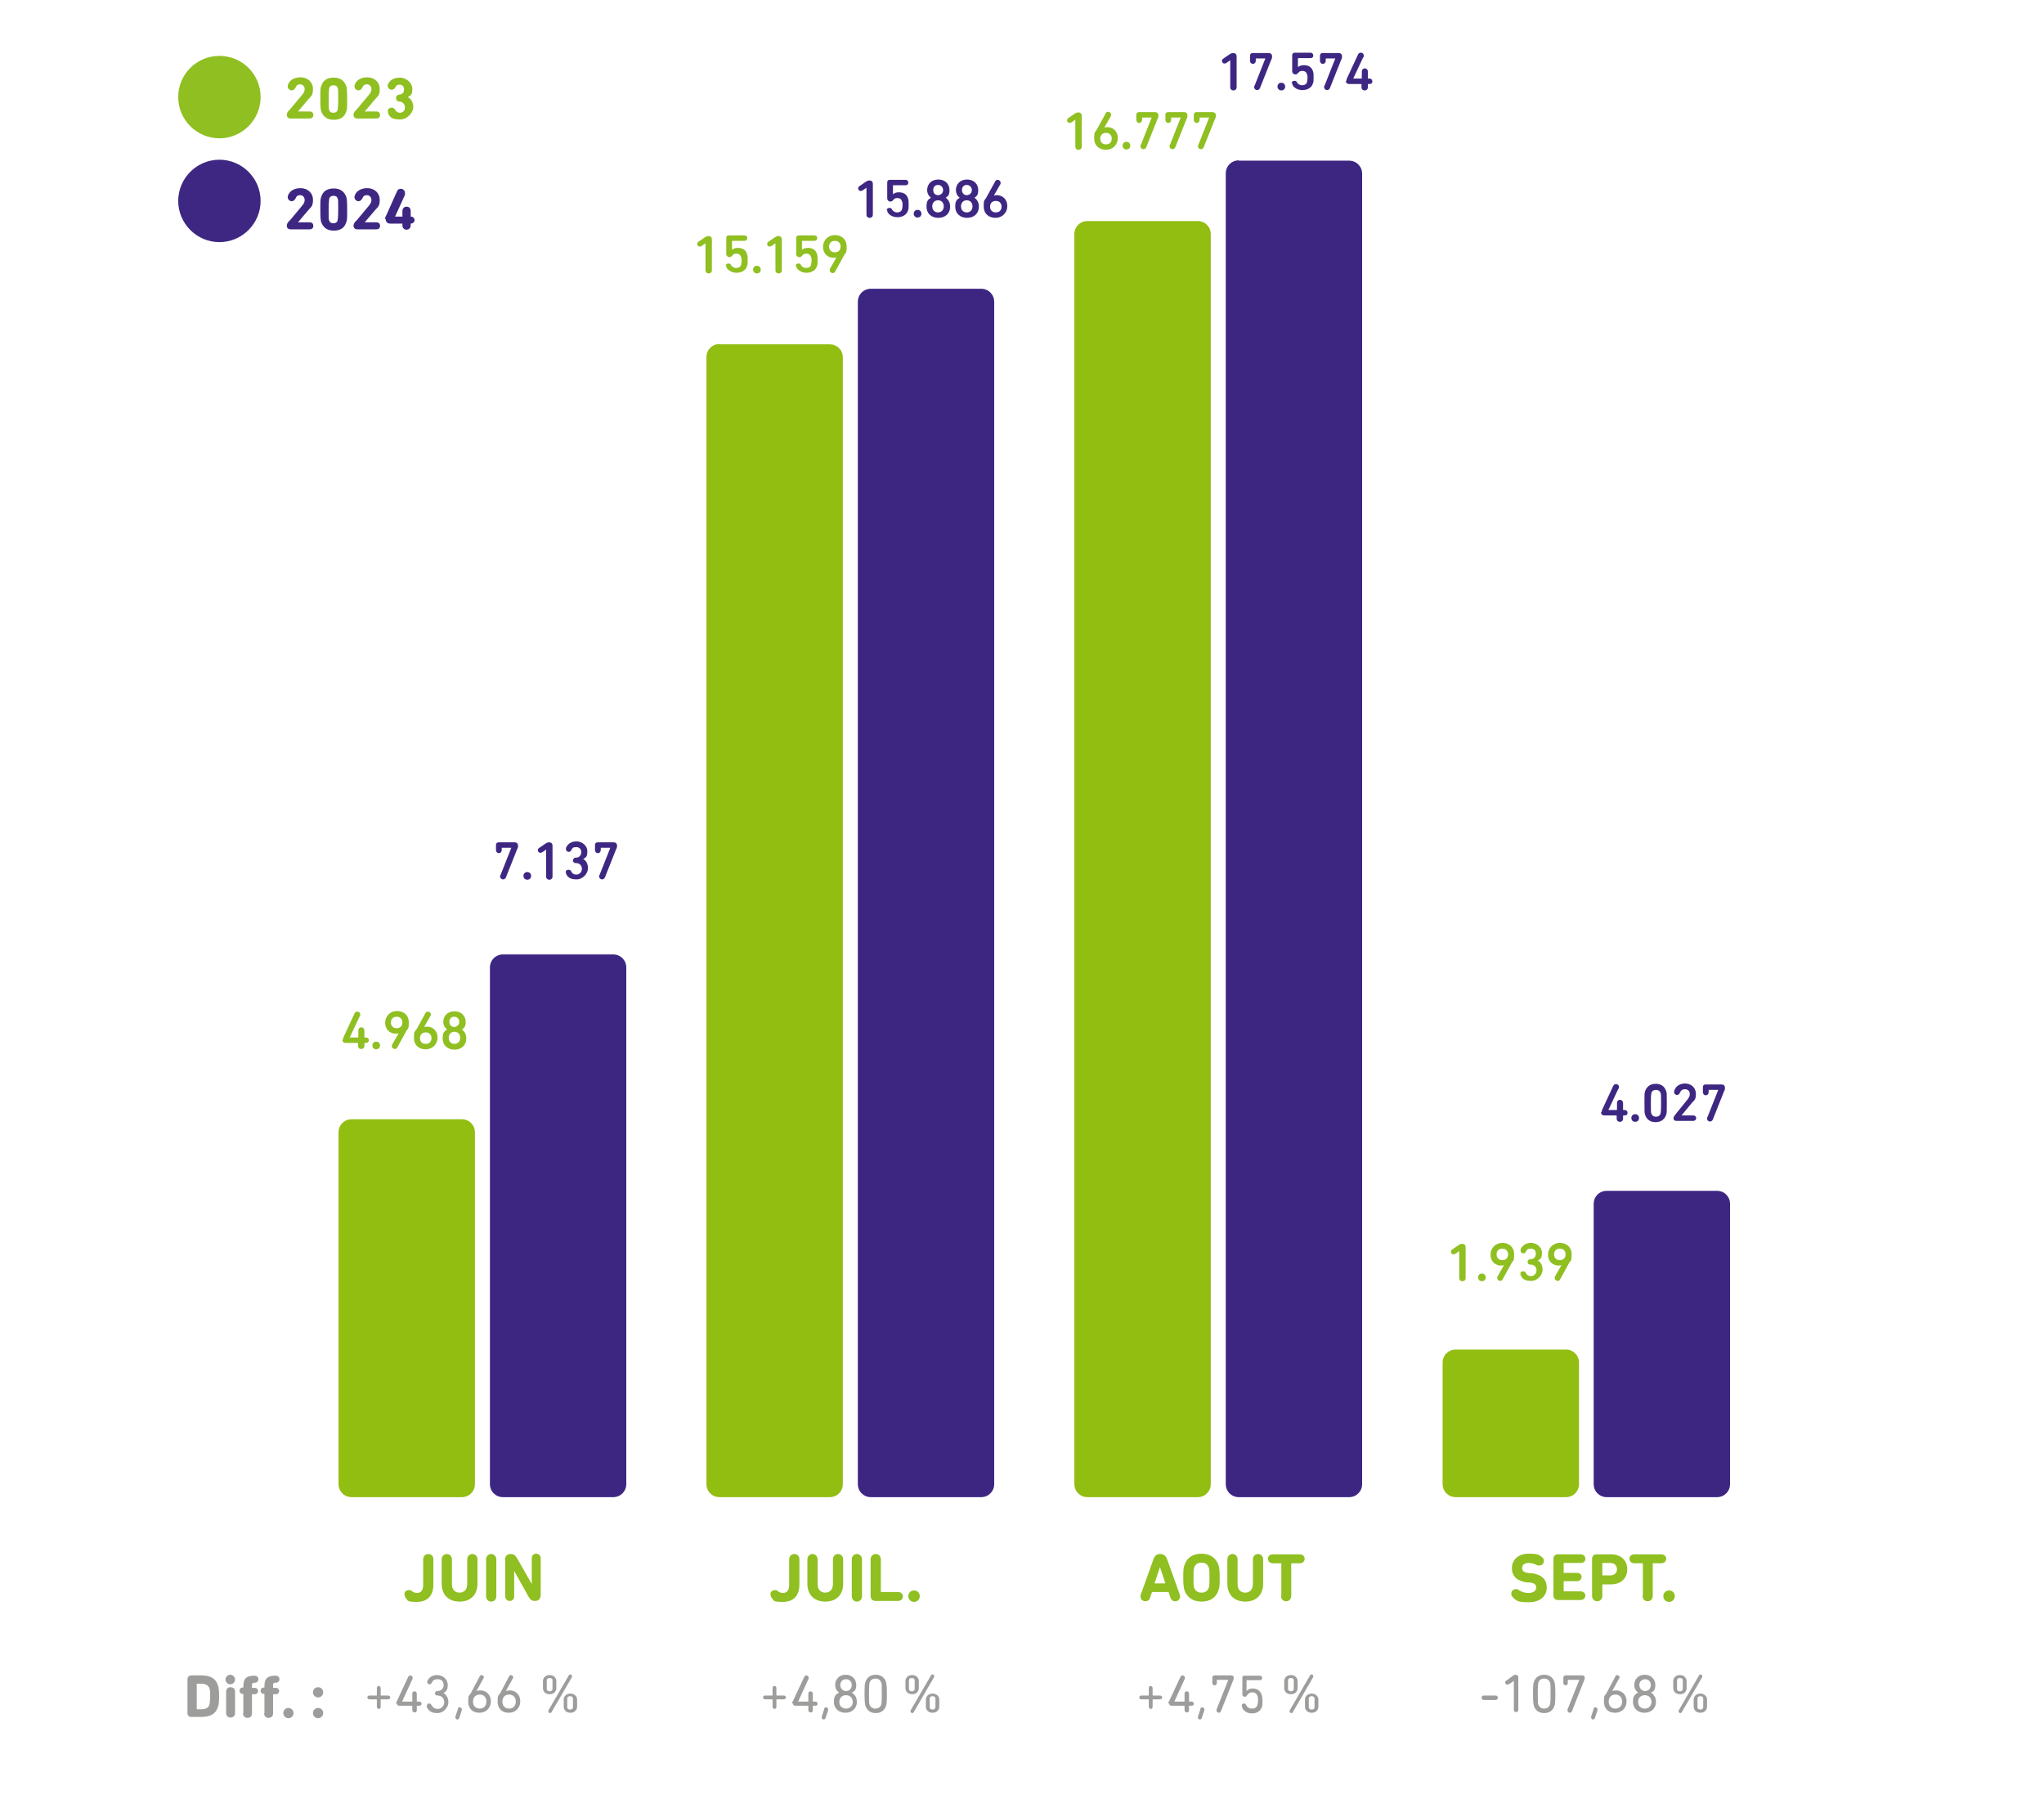 <?xml version="1.0" encoding="UTF-8"?>
<svg xmlns="http://www.w3.org/2000/svg" xmlns:xlink="http://www.w3.org/1999/xlink" width="640" id="Layer_1" version="1.1" viewBox="0 0 530 566">
  <!-- Generator: Adobe Illustrator 29.3.1, SVG Export Plug-In . SVG Version: 2.1.0 Build 151)  -->
  <defs>
    <style>
      .st0 {
        fill: #8fbf21;
      }

      .st1 {
        fill: #3e2782;
      }

      .st2 {
        fill: #3e2782;
      }

      .st3 {
        fill: #3d2682;
      }

      .st4 {
        fill: #92bd11;
      }

      .st5 {
        fill: #9d9d9c;
      }

      .st6 {
        fill: #9d9d9c;
      }
    </style>
  </defs>
  <path class="st6" d="M3.7,525.8c0-.8.5-1.3,1.2-1.3h3.1c2.8,0,4.5.9,5.2,3,.3.8.4,1.7.4,3.5s-.1,2.8-.4,3.5c-.7,2.1-2.4,3-5.2,3h-3.1c-.8,0-1.2-.5-1.2-1.2v-10.6ZM6.7,535.1h1.3c1.3,0,2.3-.4,2.6-1.5.1-.4.2-1.2.2-2.5s0-2.1-.2-2.5c-.3-1-1.3-1.5-2.6-1.5h-1.3c0,0-.1,0-.1.1v7.8c0,0,0,.1.1.1ZM15.6,525.8c0-.8.7-1.5,1.5-1.5s1.5.7,1.5,1.5-.7,1.5-1.5,1.5-1.5-.7-1.5-1.5ZM15.8,536.3v-6.7c0-.9.6-1.4,1.4-1.4s1.4.5,1.4,1.4v6.7c0,.9-.6,1.4-1.4,1.4s-1.4-.5-1.4-1.4ZM21.2,536.3v-5.9c0,0,0-.1-.1-.1h0c-.7,0-1.1-.4-1.1-1s.4-1,1.1-1h0c0,0,.1,0,.1-.1v-.4c0-2.3,1-3.2,3.3-3.2h.2c.8,0,1.2.5,1.2,1.1s-.4,1.1-1.2,1.1-.8.3-.8,1v.5c0,0,0,.1.1.1h.7c.7,0,1.1.4,1.1,1s-.4,1-1.1,1h-.7c0,0-.1,0-.1.1v5.9c0,.9-.6,1.4-1.4,1.4s-1.4-.5-1.4-1.4ZM27.8,536.3v-5.9c0,0,0-.1-.1-.1h0c-.7,0-1.1-.4-1.1-1s.4-1,1.1-1h0c0,0,.1,0,.1-.1v-.4c0-2.3,1-3.2,3.3-3.2h.2c.8,0,1.2.5,1.2,1.1s-.4,1.1-1.2,1.1-.8.3-.8,1v.5c0,0,0,.1.1.1h.7c.7,0,1.1.4,1.1,1s-.4,1-1.1,1h-.7c0,0-.1,0-.1.1v5.9c0,.9-.6,1.4-1.4,1.4s-1.4-.5-1.4-1.4ZM35.3,534.7c.9,0,1.6.7,1.6,1.6s-.7,1.6-1.6,1.6-1.6-.7-1.6-1.6.7-1.6,1.6-1.6ZM43,529.8c0-.9.7-1.6,1.6-1.6s1.6.7,1.6,1.6-.7,1.6-1.6,1.6-1.6-.7-1.6-1.6ZM44.6,534.7c.9,0,1.6.7,1.6,1.6s-.7,1.6-1.6,1.6-1.6-.7-1.6-1.6.7-1.6,1.6-1.6Z"></path>
  <g>
    <path class="st0" d="M71.6,499.1c0-.7.6-1.3,1.4-1.3s.7.1,1.2.5c.3.2.8.4,1.3.4,1.2,0,2-.7,2-2.5v-8c0-1,.7-1.7,1.6-1.7s1.6.6,1.6,1.7v7.8c0,3.6-1.9,5.5-5.2,5.5s-2.8-.5-3.4-1.2c-.3-.3-.4-.7-.4-1.1Z"></path>
    <path class="st0" d="M83.3,495.8v-7.6c0-1,.7-1.7,1.6-1.7s1.6.7,1.6,1.7v7.7c0,1.8,1,2.7,2.4,2.7s2.4-1,2.4-2.7v-7.7c0-1,.7-1.7,1.6-1.7s1.6.7,1.6,1.7v7.6c0,3.6-2.3,5.6-5.6,5.6s-5.6-2-5.6-5.6Z"></path>
    <path class="st0" d="M97.2,488.2c0-1,.7-1.7,1.6-1.7s1.6.7,1.6,1.7v11.5c0,1-.7,1.7-1.6,1.7s-1.6-.7-1.6-1.7v-11.5Z"></path>
    <path class="st0" d="M103.1,488.4c0-1.2.7-1.9,1.8-1.9s1.5.5,2.1,1.5l4.5,7.9h0v-8c0-1,.6-1.5,1.4-1.5s1.4.6,1.4,1.5v11.4c0,1.2-.7,1.9-1.8,1.9s-1.5-.5-2.1-1.5l-4.4-7.9h0v7.9c0,1-.6,1.5-1.4,1.5s-1.4-.6-1.4-1.5v-11.4Z"></path>
  </g>
  <g>
    <path class="st5" d="M63,532.1c0,0,0-.1-.1-.1h-2.2c-.4,0-.7-.3-.7-.6s.3-.6.7-.6h2.2c0,0,.1,0,.1-.1v-2.2c0-.5.3-.7.6-.7s.6.3.6.7v2.2c0,0,0,.1.1.1h2.2c.4,0,.7.3.7.6s-.3.6-.7.6h-2.2c0,0-.1,0-.1.1v2.2c0,.5-.3.7-.6.7s-.6-.3-.6-.7v-2.2Z"></path>
    <path class="st5" d="M69,533.3c0-.3,0-.4.3-.8l3.5-7.5c.2-.3.4-.5.7-.5s.7.3.7.7,0,.2,0,.3l-3.3,7.2h0s3.1,0,3.1,0c0,0,.1,0,.1-.1v-2.4c0-.5.3-.7.7-.7s.7.3.7.7v2.4c0,0,0,.1.1.1h.7c.4,0,.7.3.7.7s-.3.6-.7.6h-.7c0,0-.1,0-.1.1v1.3c0,.5-.3.7-.7.7s-.7-.3-.7-.7v-1.3c0,0,0-.1-.1-.1h-4c-.5,0-.7-.3-.7-.7Z"></path>
    <path class="st5" d="M78.7,533.9c0-.4.3-.6.7-.6s.5.2.7.5c.4.7,1,1.2,2,1.2s2-.9,2-2.1-.8-2.1-2.1-2.1h-.1c-.4,0-.7-.3-.7-.7s.3-.7.7-.7h.1c1.1,0,1.9-.7,1.9-1.9s-.7-1.8-1.9-1.8-1.5.5-1.8,1.1c-.2.3-.4.5-.7.5s-.7-.3-.7-.6,0-.3,0-.4c.4-1,1.4-1.9,3.1-1.9s3.3,1.3,3.3,3.1-.7,2.1-1.4,2.5h0c.7.3,1.6,1.4,1.6,2.9s-1.4,3.4-3.5,3.4-2.8-.9-3.3-2c0-.1,0-.2,0-.3Z"></path>
    <path class="st5" d="M88.3,535c.1-.3.3-.5.6-.5s.7.2.7.6,0,.2,0,.3l-.8,2.4c-.1.3-.3.5-.6.5s-.6-.2-.6-.6,0-.2,0-.3l.8-2.4Z"></path>
    <path class="st5" d="M92.4,530.1l2.8-5.3c.1-.3.4-.4.6-.4s.7.3.7.6,0,.3-.1.4l-2.2,4h0c.2-.1.7-.2,1.2-.2,1.8,0,3.3,1.3,3.3,3.4s-1.5,3.6-3.6,3.6-3.5-1.3-3.5-3.5.3-1.8.8-2.6ZM95.2,534.9c1.3,0,2.1-.9,2.1-2.2s-.8-2.2-2.1-2.2-2.1.9-2.1,2.2.8,2.2,2.1,2.2Z"></path>
    <path class="st5" d="M101.6,530.1l2.8-5.3c.1-.3.4-.4.6-.4s.7.3.7.6,0,.3-.1.4l-2.2,4h0c.2-.1.7-.2,1.2-.2,1.8,0,3.3,1.3,3.3,3.4s-1.5,3.6-3.6,3.6-3.5-1.3-3.5-3.5.3-1.8.8-2.6ZM104.4,534.9c1.3,0,2.1-.9,2.1-2.2s-.8-2.2-2.1-2.2-2.1.9-2.1,2.2.8,2.2,2.1,2.2Z"></path>
  </g>
  <path class="st5" d="M115.1,529.1c-.1-.3-.1-.5-.1-1.7s0-1.4.1-1.7c.3-.8,1-1.3,2-1.3s1.7.5,2,1.3c.1.3.1.5.1,1.7s0,1.4-.1,1.7c-.3.8-1,1.3-2,1.3s-1.7-.5-2-1.3ZM118,528.9c0-.2,0-.4,0-1.5s0-1.3,0-1.5c-.1-.4-.5-.6-.9-.6s-.8.2-.9.6c0,.2,0,.4,0,1.5s0,1.3,0,1.5c.1.4.5.6.9.6s.8-.2.9-.6ZM116.7,535.5l6.4-11c.1-.2.3-.3.5-.3s.5.2.5.5,0,.2,0,.3l-6.4,11c-.1.2-.3.3-.5.3s-.5-.2-.5-.5,0-.2,0-.3ZM121.5,533.2c0-1.2,0-1.4.1-1.7.3-.8,1-1.3,2-1.3s1.7.5,2,1.3c.1.3.1.5.1,1.7s0,1.4-.1,1.7c-.3.8-1,1.3-2,1.3s-1.7-.5-2-1.3c-.1-.3-.1-.5-.1-1.7ZM123.5,535.2c.4,0,.8-.2.9-.6,0-.2,0-.4,0-1.5s0-1.3,0-1.5c-.1-.4-.5-.6-.9-.6s-.8.2-.9.6c0,.2,0,.4,0,1.5s0,1.3,0,1.5c.1.4.5.6.9.6Z"></path>
  <g>
    <path class="st0" d="M186.2,499.1c0-.7.6-1.3,1.4-1.3s.7.1,1.2.5c.3.2.8.4,1.3.4,1.2,0,2-.7,2-2.5v-8c0-1,.7-1.7,1.6-1.7s1.6.6,1.6,1.7v7.8c0,3.6-1.9,5.5-5.2,5.5s-2.8-.5-3.4-1.2c-.3-.3-.4-.7-.4-1.1Z"></path>
    <path class="st0" d="M197.8,495.8v-7.6c0-1,.7-1.7,1.6-1.7s1.6.7,1.6,1.7v7.7c0,1.8,1,2.7,2.4,2.7s2.4-1,2.4-2.7v-7.7c0-1,.7-1.7,1.6-1.7s1.6.7,1.6,1.7v7.6c0,3.6-2.3,5.6-5.6,5.6s-5.6-2-5.6-5.6Z"></path>
    <path class="st0" d="M211.7,488.2c0-1,.7-1.7,1.6-1.7s1.6.7,1.6,1.7v11.5c0,1-.7,1.7-1.6,1.7s-1.6-.7-1.6-1.7v-11.5Z"></path>
    <path class="st0" d="M217.6,488.2c0-1,.7-1.7,1.6-1.7s1.6.7,1.6,1.7v10.1c0,0,0,.1.1.1h5.2c1,0,1.6.6,1.6,1.4s-.6,1.4-1.6,1.4h-6.9c-1,0-1.6-.6-1.6-1.6v-11.4Z"></path>
    <path class="st0" d="M231.2,497.9c1,0,1.8.8,1.8,1.8s-.8,1.8-1.8,1.8-1.8-.8-1.8-1.8.8-1.8,1.8-1.8Z"></path>
  </g>
  <g>
    <path class="st5" d="M186.9,532.1c0,0,0-.1-.1-.1h-2.2c-.4,0-.7-.3-.7-.6s.3-.6.7-.6h2.2c0,0,.1,0,.1-.1v-2.2c0-.5.3-.7.6-.7s.6.3.6.7v2.2c0,0,0,.1.1.1h2.2c.4,0,.7.3.7.6s-.3.6-.7.6h-2.2c0,0-.1,0-.1.1v2.2c0,.5-.3.7-.6.7s-.6-.3-.6-.7v-2.2Z"></path>
    <path class="st5" d="M193,533.3c0-.3,0-.4.3-.8l3.5-7.5c.2-.3.4-.5.7-.5s.7.3.7.7,0,.2,0,.3l-3.3,7.2h0s3.1,0,3.1,0c0,0,.1,0,.1-.1v-2.4c0-.5.3-.7.7-.7s.7.3.7.7v2.4c0,0,0,.1.1.1h.7c.4,0,.7.3.7.7s-.3.6-.7.6h-.7c0,0-.1,0-.1.1v1.3c0,.5-.3.7-.7.7s-.7-.3-.7-.7v-1.3c0,0,0-.1-.1-.1h-4c-.5,0-.7-.3-.7-.7Z"></path>
    <path class="st5" d="M203,535c.1-.3.3-.5.6-.5s.7.2.7.6,0,.2,0,.3l-.8,2.4c-.1.3-.3.5-.6.5s-.6-.2-.6-.6,0-.2,0-.3l.8-2.4Z"></path>
    <path class="st5" d="M207.9,530h0c-.7-.4-1.4-1.3-1.4-2.5,0-1.7,1.2-3.2,3.3-3.2s3.3,1.5,3.3,3.2-.6,2-1.4,2.4h0c.9.5,1.6,1.5,1.6,2.9,0,2-1.5,3.4-3.6,3.4s-3.6-1.4-3.6-3.4.7-2.4,1.6-2.9ZM209.9,534.9c1.3,0,2.1-.9,2.1-2.1s-.8-2.1-2.1-2.1-2.1.9-2.1,2.1.8,2.1,2.1,2.1ZM211.7,527.5c0-1-.7-1.8-1.8-1.8s-1.8.8-1.8,1.8.7,1.9,1.8,1.9,1.8-.8,1.8-1.9Z"></path>
    <path class="st5" d="M215.7,530.3c0-2.7.1-3.3.3-3.8.5-1.4,1.6-2.2,3.2-2.2s2.7.8,3.2,2.2c.1.4.3,1.1.3,3.8s-.1,3.3-.3,3.8c-.5,1.4-1.6,2.2-3.2,2.2s-2.7-.8-3.2-2.2c-.1-.4-.3-1.1-.3-3.8ZM219.1,534.9c.8,0,1.5-.4,1.8-1.2.1-.4.2-.8.2-3.5s0-3.1-.2-3.5c-.3-.8-.9-1.2-1.8-1.2s-1.5.4-1.8,1.2c-.1.4-.2.9-.2,3.5s0,3.1.2,3.5c.3.8.9,1.2,1.8,1.2Z"></path>
  </g>
  <path class="st5" d="M228.6,529.1c-.1-.3-.1-.5-.1-1.7s0-1.4.1-1.7c.3-.8,1-1.3,2-1.3s1.7.5,2,1.3c.1.3.1.5.1,1.7s0,1.4-.1,1.7c-.3.8-1,1.3-2,1.3s-1.7-.5-2-1.3ZM231.4,528.9c0-.2,0-.4,0-1.5s0-1.3,0-1.5c-.1-.4-.5-.6-.9-.6s-.8.2-.9.6c0,.2,0,.4,0,1.5s0,1.3,0,1.5c.1.4.5.6.9.6s.8-.2.9-.6ZM230.1,535.5l6.4-11c.1-.2.3-.3.5-.3s.5.2.5.5,0,.2,0,.3l-6.4,11c-.1.2-.3.3-.5.3s-.5-.2-.5-.5,0-.2,0-.3ZM234.9,533.2c0-1.2,0-1.4.1-1.7.3-.8,1-1.3,2-1.3s1.7.5,2,1.3c.1.3.1.5.1,1.7s0,1.4-.1,1.7c-.3.8-1,1.3-2,1.3s-1.7-.5-2-1.3c-.1-.3-.1-.5-.1-1.7ZM237,535.2c.4,0,.8-.2.9-.6,0-.2,0-.4,0-1.5s0-1.3,0-1.5c-.1-.4-.5-.6-.9-.6s-.8.2-.9.6c0,.2,0,.4,0,1.5s0,1.3,0,1.5c.1.4.5.6.9.6Z"></path>
  <g>
    <path class="st0" d="M302.2,499.2l3.9-10.9c.4-1.2,1-1.8,2.2-1.8s1.8.7,2.2,1.8l3.9,10.9c0,.2.1.4.1.6,0,.9-.7,1.5-1.5,1.5s-1.2-.4-1.5-1.1l-.6-1.8h-5.2l-.6,1.8c-.2.7-.8,1.1-1.5,1.1s-1.5-.6-1.5-1.5,0-.4.1-.6ZM309.9,495.7l-1.7-5.1h0l-1.7,5.1h3.4Z"></path>
    <path class="st0" d="M315.9,497.9c-.3-1-.4-1.8-.4-4s0-3,.4-4c.8-2.4,2.8-3.5,5.3-3.5s4.5,1.2,5.3,3.5c.3,1,.4,1.8.4,4s0,3-.4,4c-.8,2.4-2.8,3.5-5.3,3.5s-4.5-1.2-5.3-3.5ZM323.5,497c.2-.5.2-1.3.2-3.1s0-2.6-.2-3.1c-.3-1-1.1-1.6-2.3-1.6s-2,.6-2.3,1.6c-.2.5-.2,1.3-.2,3.1s0,2.6.2,3.1c.3,1,1.1,1.6,2.3,1.6s2-.6,2.3-1.6Z"></path>
    <path class="st0" d="M329.3,495.8v-7.6c0-1,.7-1.7,1.6-1.7s1.6.7,1.6,1.7v7.7c0,1.8,1,2.7,2.4,2.7s2.4-1,2.4-2.7v-7.7c0-1,.7-1.7,1.6-1.7s1.6.7,1.6,1.7v7.6c0,3.6-2.3,5.6-5.6,5.6s-5.6-2-5.6-5.6Z"></path>
    <path class="st0" d="M346.2,499.6v-10.1c0,0,0-.1-.1-.1h-2.5c-1,0-1.6-.6-1.6-1.4s.6-1.4,1.6-1.4h8.3c1,0,1.6.6,1.6,1.4s-.6,1.4-1.6,1.4h-2.5c0,0-.1,0-.1.1v10.1c0,1-.7,1.7-1.6,1.7s-1.6-.7-1.6-1.7Z"></path>
  </g>
  <g>
    <path class="st5" d="M304.7,532.1c0,0,0-.1-.1-.1h-2.2c-.4,0-.7-.3-.7-.6s.3-.6.7-.6h2.2c0,0,.1,0,.1-.1v-2.2c0-.5.3-.7.6-.7s.6.3.6.7v2.2c0,0,0,.1.1.1h2.2c.4,0,.7.3.7.6s-.3.6-.7.6h-2.2c0,0-.1,0-.1.1v2.2c0,.5-.3.7-.6.7s-.6-.3-.6-.7v-2.2Z"></path>
    <path class="st5" d="M310.8,533.3c0-.3,0-.4.3-.8l3.5-7.5c.2-.3.4-.5.7-.5s.7.3.7.7,0,.2,0,.3l-3.3,7.2h0s3.1,0,3.1,0c0,0,.1,0,.1-.1v-2.4c0-.5.3-.7.7-.7s.7.3.7.7v2.4c0,0,0,.1.1.1h.7c.4,0,.7.3.7.7s-.3.6-.7.6h-.7c0,0-.1,0-.1.1v1.3c0,.5-.3.7-.7.7s-.7-.3-.7-.7v-1.3c0,0,0-.1-.1-.1h-4c-.5,0-.7-.3-.7-.7Z"></path>
    <path class="st5" d="M320.8,535c.1-.3.3-.5.6-.5s.7.2.7.6,0,.2,0,.3l-.8,2.4c-.1.3-.3.5-.6.5s-.6-.2-.6-.6,0-.2,0-.3l.8-2.4Z"></path>
    <path class="st5" d="M325.9,535.2l3.7-9.3h0c0,0-3.5,0-3.5,0,0,0-.1,0-.1.1v.9c0,.5-.3.7-.7.7s-.7-.3-.7-.7v-1.7c0-.4.3-.7.7-.7h5.2c.5,0,.8.3.8.7s0,.4-.2.9l-3.8,9.6c-.1.3-.4.5-.7.5s-.7-.3-.7-.7,0-.2,0-.3Z"></path>
    <path class="st5" d="M333.8,533.9c0-.4.3-.6.7-.6s.5.2.7.5c.3.7.9,1.1,1.8,1.1s1.5-.4,1.7-1.1c.1-.3.2-.8.2-1.5s0-1.1-.2-1.4c-.3-.8-.8-1.1-1.6-1.1s-1.2.3-1.6.9c-.3.4-.5.5-.8.5s-.7-.3-.7-.7v-5.3c0-.4.2-.6.6-.6h4.9c.4,0,.7.3.7.7s-.3.7-.7.7h-4.1c0,0-.1,0-.1.1v3.3h0c.3-.4,1-.8,1.9-.8,1.4,0,2.4.7,2.8,1.9.2.5.3,1.1.3,2s0,1.4-.2,1.9c-.4,1.3-1.6,2-3.1,2s-2.8-.8-3.1-2c0,0,0-.2,0-.3Z"></path>
  </g>
  <path class="st5" d="M347.2,529.1c-.1-.3-.1-.5-.1-1.7s0-1.4.1-1.7c.3-.8,1-1.3,2-1.3s1.7.5,2,1.3c.1.3.1.5.1,1.7s0,1.4-.1,1.7c-.3.8-1,1.3-2,1.3s-1.7-.5-2-1.3ZM350.1,528.9c0-.2,0-.4,0-1.5s0-1.3,0-1.5c-.1-.4-.5-.6-.9-.6s-.8.2-.9.6c0,.2,0,.4,0,1.5s0,1.3,0,1.5c.1.4.5.6.9.6s.8-.2.9-.6ZM348.8,535.5l6.4-11c.1-.2.3-.3.5-.3s.5.2.5.5,0,.2,0,.3l-6.4,11c-.1.2-.3.3-.5.3s-.5-.2-.5-.5,0-.2,0-.3ZM353.6,533.2c0-1.2,0-1.4.1-1.7.3-.8,1-1.3,2-1.3s1.7.5,2,1.3c.1.3.1.5.1,1.7s0,1.4-.1,1.7c-.3.8-1,1.3-2,1.3s-1.7-.5-2-1.3c-.1-.3-.1-.5-.1-1.7ZM355.7,535.2c.4,0,.8-.2.9-.6,0-.2,0-.4,0-1.5s0-1.3,0-1.5c-.1-.4-.5-.6-.9-.6s-.8.2-.9.6c0,.2,0,.4,0,1.5s0,1.3,0,1.5c.1.4.5.6.9.6Z"></path>
  <g>
    <path class="st0" d="M418.9,500.2c-.5-.3-.7-.8-.7-1.3,0-.8.6-1.4,1.4-1.4s.7.1.9.3c1.2.7,2.1.9,3.1.9,1.5,0,2.4-.7,2.4-1.7s-.5-1.4-2.2-1.6h-.8c-3-.5-4.6-1.9-4.6-4.5s2-4.5,5.2-4.5,3.2.4,4.1,1c.5.3.7.7.7,1.3,0,.8-.6,1.4-1.4,1.4s-.6,0-.9-.2c-.7-.3-1.6-.6-2.5-.6-1.3,0-2,.6-2,1.6s.6,1.4,2.3,1.6h.8c3,.5,4.6,1.9,4.6,4.5s-1.9,4.6-5.7,4.6-3.6-.6-4.6-1.2Z"></path>
    <path class="st0" d="M431.4,488c0-.8.5-1.4,1.4-1.4h7.1c.9,0,1.5.6,1.5,1.4s-.6,1.3-1.5,1.3h-5.2c0,0-.1,0-.1.1v2.9c0,0,0,.1.1.1h4.1c.9,0,1.4.6,1.4,1.3s-.6,1.3-1.4,1.3h-4.1c0,0-.1,0-.1.1v3c0,0,0,.1.1.1h5.2c.9,0,1.5.6,1.5,1.3s-.6,1.4-1.5,1.4h-7.1c-.9,0-1.4-.6-1.4-1.4v-11.8Z"></path>
    <path class="st0" d="M443.5,499.6v-11.6c0-.8.5-1.4,1.4-1.4h4.5c3.2,0,5.1,1.9,5.1,4.7s-1.9,4.7-5.1,4.7h-2.6c0,0-.1,0-.1.1v3.5c0,1-.7,1.7-1.6,1.7s-1.6-.7-1.6-1.7ZM451.3,491.3c0-1.2-.8-2-2.1-2h-2.4c0,0-.1,0-.1.1v3.7c0,0,0,.1.1.1h2.4c1.3,0,2.1-.8,2.1-1.9Z"></path>
    <path class="st0" d="M459.4,499.6v-10.1c0,0,0-.1-.1-.1h-2.5c-1,0-1.6-.6-1.6-1.4s.6-1.4,1.6-1.4h8.3c1,0,1.6.6,1.6,1.4s-.6,1.4-1.6,1.4h-2.5c0,0-.1,0-.1.1v10.1c0,1-.7,1.7-1.6,1.7s-1.6-.7-1.6-1.7Z"></path>
    <path class="st0" d="M467.6,497.9c1,0,1.8.8,1.8,1.8s-.8,1.8-1.8,1.8-1.8-.8-1.8-1.8.8-1.8,1.8-1.8Z"></path>
  </g>
  <g>
    <path class="st5" d="M408.9,531.5c0-.4.3-.7.7-.7h3.7c.4,0,.7.3.7.7s-.3.7-.7.7h-3.7c-.4,0-.7-.3-.7-.7Z"></path>
    <path class="st5" d="M418.9,526.3h0l-1.5,1c-.1,0-.3.1-.4.1-.4,0-.7-.3-.7-.7s.1-.4.4-.6l1.9-1.4c.4-.3.7-.4,1-.4.4,0,.8.3.8.8v10.1c0,.5-.3.8-.7.8s-.7-.3-.7-.8v-9.1Z"></path>
    <path class="st5" d="M425,530.3c0-2.7.1-3.3.3-3.8.5-1.4,1.6-2.2,3.2-2.2s2.7.8,3.2,2.2c.1.4.3,1.1.3,3.8s-.1,3.3-.3,3.8c-.5,1.4-1.6,2.2-3.2,2.2s-2.7-.8-3.2-2.2c-.1-.4-.3-1.1-.3-3.8ZM428.5,534.9c.8,0,1.5-.4,1.8-1.2.1-.4.2-.8.2-3.5s0-3.1-.2-3.5c-.3-.8-.9-1.2-1.8-1.2s-1.5.4-1.8,1.2c-.1.4-.2.9-.2,3.5s0,3.1.2,3.5c.3.8.9,1.2,1.8,1.2Z"></path>
    <path class="st5" d="M435.8,535.2l3.7-9.3h0c0,0-3.5,0-3.5,0,0,0-.1,0-.1.1v.9c0,.5-.3.7-.7.7s-.7-.3-.7-.7v-1.7c0-.4.3-.7.7-.7h5.2c.5,0,.8.3.8.7s0,.4-.2.9l-3.8,9.6c-.1.3-.4.5-.7.5s-.7-.3-.7-.7,0-.2,0-.3Z"></path>
    <path class="st5" d="M443.9,535c.1-.3.3-.5.6-.5s.7.2.7.6,0,.2,0,.3l-.8,2.4c-.1.3-.3.5-.6.5s-.6-.2-.6-.6,0-.2,0-.3l.8-2.4Z"></path>
    <path class="st5" d="M448,530.1l2.8-5.3c.1-.3.4-.4.6-.4s.7.3.7.6,0,.3-.1.4l-2.2,4h0c.2-.1.7-.2,1.2-.2,1.8,0,3.3,1.3,3.3,3.4s-1.5,3.6-3.6,3.6-3.5-1.3-3.5-3.5.3-1.8.8-2.6ZM450.8,534.9c1.3,0,2.1-.9,2.1-2.2s-.8-2.2-2.1-2.2-2.1.9-2.1,2.2.8,2.2,2.1,2.2Z"></path>
    <path class="st5" d="M458.1,530h0c-.7-.4-1.4-1.3-1.4-2.5,0-1.7,1.2-3.2,3.3-3.2s3.3,1.5,3.3,3.2-.6,2-1.4,2.4h0c.9.5,1.6,1.5,1.6,2.9,0,2-1.5,3.4-3.6,3.4s-3.6-1.4-3.6-3.4.7-2.4,1.6-2.9ZM460,534.9c1.3,0,2.1-.9,2.1-2.1s-.8-2.1-2.1-2.1-2.1.9-2.1,2.1.8,2.1,2.1,2.1ZM461.9,527.5c0-1-.7-1.8-1.8-1.8s-1.8.8-1.8,1.8.7,1.9,1.8,1.9,1.8-.8,1.8-1.9Z"></path>
  </g>
  <path class="st5" d="M469,529.1c-.1-.3-.1-.5-.1-1.7s0-1.4.1-1.7c.3-.8,1-1.3,2-1.3s1.7.5,2,1.3c.1.3.1.5.1,1.7s0,1.4-.1,1.7c-.3.8-1,1.3-2,1.3s-1.7-.5-2-1.3ZM471.9,528.9c0-.2,0-.4,0-1.5s0-1.3,0-1.5c-.1-.4-.5-.6-.9-.6s-.8.2-.9.6c0,.2,0,.4,0,1.5s0,1.3,0,1.5c.1.4.5.6.9.6s.8-.2.9-.6ZM470.6,535.5l6.4-11c.1-.2.3-.3.5-.3s.5.2.5.5,0,.2,0,.3l-6.4,11c-.1.2-.3.3-.5.3s-.5-.2-.5-.5,0-.2,0-.3ZM475.3,533.2c0-1.2,0-1.4.1-1.7.3-.8,1-1.3,2-1.3s1.7.5,2,1.3c.1.3.1.5.1,1.7s0,1.4-.1,1.7c-.3.8-1,1.3-2,1.3s-1.7-.5-2-1.3c-.1-.3-.1-.5-.1-1.7ZM477.4,535.2c.4,0,.8-.2.9-.6,0-.2,0-.4,0-1.5s0-1.3,0-1.5c-.1-.4-.5-.6-.9-.6s-.8.2-.9.6c0,.2,0,.4,0,1.5s0,1.3,0,1.5c.1.4.5.6.9.6Z"></path>
  <g>
    <path class="st0" d="M52.4,325.5c0-.3,0-.5.3-1.1l3.3-7.1c.2-.4.4-.6.9-.6s.9.3.9.9,0,.4-.2.6l-3.1,6.6h0s2.6,0,2.6,0c0,0,.1,0,.1-.1v-2.1c0-.6.4-1,.9-1s1,.4,1,1v2.1c0,0,0,.1.1.1h.4c.6,0,.9.4.9.8s-.3.9-.9.9h-.4c0,0-.1,0-.1.1v.8c0,.6-.4,1-1,1s-1-.4-1-1v-.8c0,0,0-.1-.1-.1h-3.8c-.6,0-1-.4-1-1Z"></path>
    <path class="st0" d="M62.8,326.1c.7,0,1.2.5,1.2,1.2s-.5,1.2-1.2,1.2-1.2-.5-1.2-1.2.5-1.2,1.2-1.2Z"></path>
    <path class="st0" d="M67.8,327l2-3.5h0c-.2,0-.5.1-.9.1-1.8,0-3.3-1.3-3.3-3.4s1.6-3.7,3.7-3.7,3.7,1.3,3.7,3.6-.3,1.8-.8,2.7l-2.8,5.1c-.2.4-.5.5-.8.5s-.9-.3-.9-.8,0-.4.1-.5ZM71,320.1c0-1.1-.7-1.8-1.8-1.8s-1.8.7-1.8,1.8.7,1.8,1.8,1.8,1.8-.7,1.8-1.8Z"></path>
    <path class="st0" d="M75.4,322.3l2.8-5.1c.2-.4.5-.5.8-.5s.9.3.9.8,0,.4-.1.5l-2,3.5h0c.2,0,.5-.1.9-.1,1.8,0,3.3,1.3,3.3,3.4s-1.6,3.7-3.7,3.7-3.7-1.3-3.7-3.6.3-1.8.8-2.7ZM78.3,326.8c1.1,0,1.8-.7,1.8-1.8s-.7-1.8-1.8-1.8-1.8.7-1.8,1.8.7,1.8,1.8,1.8Z"></path>
    <path class="st0" d="M85,322.3h0c-.6-.4-1.2-1.3-1.2-2.4,0-1.7,1.2-3.3,3.5-3.3s3.5,1.6,3.5,3.3-.6,2-1.2,2.4h0c.8.5,1.4,1.5,1.4,2.8,0,2.1-1.5,3.5-3.7,3.5s-3.7-1.4-3.7-3.5.7-2.3,1.4-2.8ZM87.3,326.8c1.1,0,1.8-.8,1.8-1.9s-.7-1.9-1.8-1.9-1.8.8-1.8,1.9.7,1.9,1.8,1.9ZM88.8,319.9c0-.9-.6-1.6-1.6-1.6s-1.5.7-1.5,1.6.6,1.6,1.5,1.6,1.6-.7,1.6-1.6Z"></path>
  </g>
  <g>
    <path class="st0" d="M402,391.6h0l-1.3.9c-.2.1-.4.2-.6.2-.4,0-.8-.4-.8-.8s.2-.6.5-.8l1.9-1.3c.4-.3.8-.4,1.2-.4.6,0,1,.4,1,1.1v9.6c0,.6-.4,1-1,1s-1-.4-1-1v-8.4Z"></path>
    <path class="st0" d="M409,398.7c.7,0,1.2.5,1.2,1.2s-.5,1.2-1.2,1.2-1.2-.5-1.2-1.2.5-1.2,1.2-1.2Z"></path>
    <path class="st0" d="M413.9,399.6l2-3.5h0c-.2,0-.5.1-.9.1-1.8,0-3.3-1.3-3.3-3.4s1.6-3.7,3.7-3.7,3.7,1.3,3.7,3.6-.3,1.8-.8,2.7l-2.8,5.1c-.2.4-.5.5-.8.5s-.9-.3-.9-.9,0-.4.1-.5ZM417.2,392.7c0-1.1-.7-1.8-1.8-1.8s-1.8.7-1.8,1.8.7,1.8,1.8,1.8,1.8-.7,1.8-1.8Z"></path>
    <path class="st0" d="M421,398.8c0-.5.3-.8.9-.8s.7.2.9.6c.3.6.8.9,1.6.9s1.7-.7,1.7-1.8-.8-1.8-1.8-1.8h-.2c-.5,0-.8-.4-.8-.8s.3-.9.8-.9h.2c.9,0,1.6-.7,1.6-1.7s-.6-1.6-1.6-1.6-1.2.3-1.5.9c-.2.4-.5.6-.8.6-.5,0-.9-.4-.9-.9s0-.3.1-.5c.4-1,1.5-1.9,3.2-1.9s3.4,1.3,3.4,3.1-.5,2-1.3,2.4h0c.7.4,1.5,1.3,1.5,2.9s-1.5,3.5-3.6,3.5-2.9-.8-3.3-1.9c0-.2,0-.3,0-.5Z"></path>
    <path class="st0" d="M431.9,399.6l2-3.5h0c-.2,0-.5.1-.9.1-1.8,0-3.3-1.3-3.3-3.4s1.6-3.7,3.7-3.7,3.7,1.3,3.7,3.6-.3,1.8-.8,2.7l-2.8,5.1c-.2.4-.5.5-.8.5s-.9-.3-.9-.9,0-.4.1-.5ZM435.2,392.7c0-1.1-.7-1.8-1.8-1.8s-1.8.7-1.8,1.8.7,1.8,1.8,1.8,1.8-.7,1.8-1.8Z"></path>
  </g>
  <g>
    <path class="st0" d="M166,76.1h0l-1.3.9c-.2.1-.4.2-.6.2-.4,0-.8-.4-.8-.8s.2-.6.5-.8l1.9-1.3c.4-.3.8-.4,1.2-.4.6,0,1,.4,1,1.1v9.6c0,.6-.4,1-1,1s-1-.4-1-1v-8.4Z"></path>
    <path class="st0" d="M172.2,83.3c0-.5.4-.8.9-.8s.6.1.8.5c.3.5.9.9,1.6.9s1.3-.3,1.5-.9c.1-.3.2-.7.2-1.3s0-1-.2-1.3c-.2-.7-.7-1-1.4-1s-1,.2-1.3.6c-.3.4-.6.5-1,.5s-.9-.4-.9-1v-5c0-.5.3-.8.8-.8h4.9c.6,0,.9.4.9.8s-.3.9-.9.9h-3.8c0,0-.1,0-.1.1v2.7h0c.4-.3.9-.6,1.8-.6,1.5,0,2.5.6,2.9,1.9.2.5.2,1.1.2,2s0,1.4-.2,1.8c-.4,1.4-1.8,2.1-3.3,2.1s-2.9-.9-3.2-1.9c0-.1,0-.3,0-.4Z"></path>
    <path class="st0" d="M182,83.2c.7,0,1.2.5,1.2,1.2s-.5,1.2-1.2,1.2-1.2-.5-1.2-1.2.5-1.2,1.2-1.2Z"></path>
    <path class="st0" d="M187.9,76.1h0l-1.3.9c-.2.1-.4.2-.6.2-.4,0-.8-.4-.8-.8s.2-.6.5-.8l1.9-1.3c.4-.3.8-.4,1.2-.4.6,0,1,.4,1,1.1v9.6c0,.6-.4,1-1,1s-1-.4-1-1v-8.4Z"></path>
    <path class="st0" d="M194.1,83.3c0-.5.4-.8.9-.8s.6.1.8.5c.3.5.9.9,1.6.9s1.3-.3,1.5-.9c.1-.3.2-.7.2-1.3s0-1-.2-1.3c-.2-.7-.7-1-1.4-1s-1,.2-1.3.6c-.3.4-.6.5-1,.5s-.9-.4-.9-1v-5c0-.5.3-.8.8-.8h4.9c.6,0,.9.4.9.8s-.3.9-.9.9h-3.8c0,0-.1,0-.1.1v2.7h0c.4-.3.9-.6,1.8-.6,1.5,0,2.5.6,2.9,1.9.2.5.2,1.1.2,2s0,1.4-.2,1.8c-.4,1.4-1.8,2.1-3.3,2.1s-2.9-.9-3.2-1.9c0-.1,0-.3,0-.4Z"></path>
    <path class="st0" d="M204.9,84.1l2-3.5h0c-.2,0-.5.1-.9.1-1.8,0-3.3-1.3-3.3-3.4s1.6-3.7,3.7-3.7,3.7,1.3,3.7,3.6-.3,1.8-.8,2.7l-2.8,5.1c-.2.4-.5.5-.8.5s-.9-.3-.9-.8,0-.4.1-.5ZM208.2,77.2c0-1.1-.7-1.8-1.8-1.8s-1.8.7-1.8,1.8.7,1.8,1.8,1.8,1.8-.7,1.8-1.8Z"></path>
  </g>
  <g>
    <path class="st0" d="M281.8,37.4h0l-1.3.9c-.2.1-.4.2-.6.2-.4,0-.8-.4-.8-.8s.2-.6.5-.8l1.9-1.3c.4-.3.8-.4,1.2-.4.6,0,1,.4,1,1.1v9.6c0,.6-.4,1-1,1s-1-.4-1-1v-8.4Z"></path>
    <path class="st0" d="M288.4,40.6l2.8-5.1c.2-.4.5-.5.8-.5s.9.3.9.9,0,.4-.1.5l-2,3.5h0c.2,0,.5-.1.9-.1,1.8,0,3.3,1.3,3.3,3.4s-1.6,3.7-3.7,3.7-3.7-1.3-3.7-3.6.3-1.8.8-2.7ZM291.3,45.2c1.1,0,1.8-.7,1.8-1.8s-.7-1.8-1.8-1.8-1.8.7-1.8,1.8.7,1.8,1.8,1.8Z"></path>
    <path class="st0" d="M297.7,44.4c.7,0,1.2.5,1.2,1.2s-.5,1.2-1.2,1.2-1.2-.5-1.2-1.2.5-1.2,1.2-1.2Z"></path>
    <path class="st0" d="M302.2,45.4l3.4-8.6h0c0,0-2.9,0-2.9,0,0,0-.1,0-.1.1v.6c0,.6-.4,1-.9,1s-.9-.4-.9-1v-1.5c0-.6.3-.9.9-.9h4.9c.7,0,1.1.4,1.1,1s0,.6-.3,1.2l-3.5,8.8c-.2.4-.5.6-.9.6-.5,0-.9-.4-.9-.9s0-.3,0-.4Z"></path>
    <path class="st0" d="M311.3,45.4l3.4-8.6h0c0,0-2.9,0-2.9,0,0,0-.1,0-.1.1v.6c0,.6-.4,1-.9,1s-.9-.4-.9-1v-1.5c0-.6.3-.9.9-.9h4.9c.7,0,1.1.4,1.1,1s0,.6-.3,1.2l-3.5,8.8c-.2.4-.5.6-.9.6-.5,0-.9-.4-.9-.9s0-.3,0-.4Z"></path>
    <path class="st0" d="M320.2,45.4l3.4-8.6h0c0,0-2.9,0-2.9,0,0,0-.1,0-.1.1v.6c0,.6-.4,1-.9,1s-.9-.4-.9-1v-1.5c0-.6.3-.9.9-.9h4.9c.7,0,1.1.4,1.1,1s0,.6-.3,1.2l-3.5,8.8c-.2.4-.5.6-.9.6-.5,0-.9-.4-.9-.9s0-.3,0-.4Z"></path>
  </g>
  <g>
    <path class="st2" d="M101.7,274l3.4-8.6h0c0,0-2.9,0-2.9,0,0,0-.1,0-.1.1v.6c0,.6-.4,1-.9,1s-.9-.4-.9-1v-1.5c0-.6.3-.9.9-.9h4.9c.7,0,1.1.4,1.1,1s0,.6-.3,1.2l-3.5,8.8c-.2.4-.5.6-.9.6-.5,0-.9-.4-.9-.9s0-.3,0-.4Z"></path>
    <path class="st2" d="M110.1,273c.7,0,1.2.5,1.2,1.2s-.5,1.2-1.2,1.2-1.2-.5-1.2-1.2.5-1.2,1.2-1.2Z"></path>
    <path class="st2" d="M116.1,265.9h0l-1.3.9c-.2.1-.4.2-.6.2-.4,0-.8-.4-.8-.8s.2-.6.5-.8l1.9-1.3c.4-.3.8-.4,1.2-.4.6,0,1,.4,1,1.1v9.6c0,.6-.4,1-1,1s-1-.4-1-1v-8.4Z"></path>
    <path class="st2" d="M122.1,273.1c0-.5.3-.8.9-.8s.7.2.9.6c.3.6.8.9,1.6.9s1.7-.7,1.7-1.8-.8-1.8-1.8-1.8h-.2c-.5,0-.8-.4-.8-.8s.3-.9.8-.9h.2c.9,0,1.6-.7,1.6-1.7s-.6-1.6-1.6-1.6-1.2.3-1.5.9c-.2.4-.5.6-.8.6-.5,0-.9-.4-.9-.9s0-.3.1-.5c.4-1,1.5-1.9,3.2-1.9s3.4,1.3,3.4,3.1-.5,2-1.3,2.4h0c.7.4,1.5,1.3,1.5,2.9s-1.5,3.5-3.6,3.5-2.9-.8-3.3-1.9c0-.2,0-.3,0-.5Z"></path>
    <path class="st2" d="M132.7,274l3.4-8.6h0c0,0-2.9,0-2.9,0,0,0-.1,0-.1.1v.6c0,.6-.4,1-.9,1s-.9-.4-.9-1v-1.5c0-.6.3-.9.9-.9h4.9c.7,0,1.1.4,1.1,1s0,.6-.3,1.2l-3.5,8.8c-.2.4-.5.6-.9.6-.5,0-.9-.4-.9-.9s0-.3,0-.4Z"></path>
  </g>
  <g>
    <path class="st2" d="M446.5,348.2c0-.3,0-.5.3-1.1l3.3-7.1c.2-.4.4-.6.9-.6s.9.3.9.9,0,.4-.2.6l-3.1,6.6h0s2.6,0,2.6,0c0,0,.1,0,.1-.1v-2.1c0-.6.4-1,.9-1s1,.4,1,1v2.1c0,0,0,.1.1.1h.4c.6,0,.9.4.9.9s-.3.8-.9.8h-.4c0,0-.1,0-.1.1v.9c0,.6-.4,1-1,1s-1-.4-1-1v-.9c0,0,0-.1-.1-.1h-3.8c-.6,0-1-.4-1-1Z"></path>
    <path class="st2" d="M457,348.8c.7,0,1.2.5,1.2,1.2s-.5,1.2-1.2,1.2-1.2-.5-1.2-1.2.5-1.2,1.2-1.2Z"></path>
    <path class="st2" d="M459.9,345.3c0-2.7,0-3.2.2-3.7.5-1.4,1.6-2.3,3.3-2.3s2.8.8,3.3,2.3c.2.5.2,1,.2,3.7s0,3.2-.2,3.7c-.5,1.4-1.6,2.3-3.3,2.3s-2.8-.8-3.3-2.3c-.2-.5-.2-1-.2-3.7ZM463.5,349.6c.7,0,1.2-.3,1.4-.9.1-.4.2-.7.2-3.3s0-3-.2-3.3c-.2-.6-.7-.9-1.4-.9s-1.2.3-1.4.9c-.1.4-.2.7-.2,3.3s0,3,.2,3.3c.2.6.7.9,1.4.9Z"></path>
    <path class="st2" d="M469.5,349l3.8-4.7c.5-.6.8-1.2.8-1.8,0-.9-.6-1.5-1.5-1.5s-1.3.4-1.6,1.1c-.2.4-.5.7-.9.7s-.9-.3-.9-.9,0-.2,0-.3c.3-1.2,1.4-2.4,3.4-2.4s3.4,1.4,3.4,3.2-.4,2-1.2,2.8l-3.3,4h0s3.7,0,3.7,0c.6,0,.9.4.9.8s-.3.9-.9.9h-5.3c-.6,0-.9-.3-.9-.8s.2-.7.6-1.2Z"></path>
    <path class="st2" d="M479.6,349.8l3.4-8.6h0c0,0-2.9,0-2.9,0,0,0-.1,0-.1.1v.6c0,.6-.4,1-.9,1s-.9-.4-.9-1v-1.5c0-.6.3-.9.9-.9h4.9c.7,0,1.1.4,1.1,1s0,.6-.3,1.2l-3.5,8.8c-.2.4-.5.6-.9.6-.5,0-.9-.4-.9-.9s0-.3,0-.4Z"></path>
  </g>
  <g>
    <path class="st2" d="M216.4,58.7h0l-1.3.9c-.2.1-.4.2-.6.2-.4,0-.8-.4-.8-.8s.2-.6.5-.8l1.9-1.3c.4-.3.8-.4,1.2-.4.6,0,1,.4,1,1.1v9.6c0,.6-.4,1-1,1s-1-.4-1-1v-8.4Z"></path>
    <path class="st2" d="M222.6,65.9c0-.5.4-.8.9-.8s.6.1.8.5c.3.5.9.9,1.6.9s1.3-.3,1.5-.9c.1-.3.2-.7.2-1.3s0-1-.2-1.3c-.2-.7-.7-1-1.4-1s-1,.2-1.3.6c-.3.4-.6.5-1,.5s-.9-.4-.9-1v-5c0-.5.3-.8.8-.8h4.9c.6,0,.9.4.9.9s-.3.8-.9.8h-3.8c0,0-.1,0-.1.1v2.7h0c.4-.3.9-.6,1.8-.6,1.5,0,2.5.6,2.9,1.9.2.5.2,1.1.2,2s0,1.4-.2,1.8c-.4,1.4-1.8,2.1-3.3,2.1s-2.9-.8-3.2-1.9c0-.1,0-.3,0-.4Z"></path>
    <path class="st2" d="M232.3,65.7c.7,0,1.2.5,1.2,1.2s-.5,1.2-1.2,1.2-1.2-.5-1.2-1.2.5-1.2,1.2-1.2Z"></path>
    <path class="st2" d="M236.5,61.9h0c-.6-.4-1.2-1.3-1.2-2.4,0-1.7,1.2-3.3,3.5-3.3s3.5,1.6,3.5,3.3-.6,2-1.2,2.4h0c.8.5,1.4,1.5,1.4,2.8,0,2.1-1.5,3.5-3.7,3.5s-3.7-1.4-3.7-3.5.7-2.3,1.4-2.8ZM238.7,66.5c1.1,0,1.8-.8,1.8-1.9s-.7-1.9-1.8-1.9-1.8.8-1.8,1.9.7,1.9,1.8,1.9ZM240.3,59.5c0-.8-.6-1.6-1.6-1.6s-1.5.7-1.5,1.6.6,1.6,1.5,1.6,1.6-.7,1.6-1.6Z"></path>
    <path class="st2" d="M245.5,61.9h0c-.6-.4-1.2-1.3-1.2-2.4,0-1.7,1.2-3.3,3.5-3.3s3.5,1.6,3.5,3.3-.6,2-1.2,2.4h0c.8.5,1.4,1.5,1.4,2.8,0,2.1-1.5,3.5-3.7,3.5s-3.7-1.4-3.7-3.5.7-2.3,1.4-2.8ZM247.7,66.5c1.1,0,1.8-.8,1.8-1.9s-.7-1.9-1.8-1.9-1.8.8-1.8,1.9.7,1.9,1.8,1.9ZM249.3,59.5c0-.8-.6-1.6-1.6-1.6s-1.5.7-1.5,1.6.6,1.6,1.5,1.6,1.6-.7,1.6-1.6Z"></path>
    <path class="st2" d="M253.8,61.9l2.8-5.1c.2-.4.5-.5.8-.5s.9.3.9.9,0,.4-.1.5l-2,3.5h0c.2,0,.5-.1.9-.1,1.8,0,3.3,1.3,3.3,3.4s-1.6,3.7-3.7,3.7-3.7-1.3-3.7-3.6.3-1.8.8-2.7ZM256.8,66.5c1.1,0,1.8-.7,1.8-1.8s-.7-1.8-1.8-1.8-1.8.7-1.8,1.8.7,1.8,1.8,1.8Z"></path>
  </g>
  <g>
    <path class="st2" d="M330.3,18.8h0l-1.3.9c-.2.1-.4.2-.6.2-.4,0-.8-.4-.8-.8s.2-.6.5-.8l1.9-1.3c.4-.3.8-.4,1.2-.4.6,0,1,.4,1,1.1v9.6c0,.6-.4,1-1,1s-1-.4-1-1v-8.4Z"></path>
    <path class="st2" d="M337.8,26.9l3.4-8.6h0c0,0-2.9,0-2.9,0,0,0-.1,0-.1.1v.6c0,.6-.4,1-.9,1s-.9-.4-.9-1v-1.5c0-.6.3-.9.9-.9h4.9c.7,0,1.1.4,1.1,1s0,.6-.3,1.2l-3.5,8.8c-.2.4-.5.6-.9.6-.5,0-.9-.4-.9-.9s0-.3,0-.4Z"></path>
    <path class="st2" d="M346.2,25.9c.7,0,1.2.5,1.2,1.2s-.5,1.2-1.2,1.2-1.2-.5-1.2-1.2.5-1.2,1.2-1.2Z"></path>
    <path class="st2" d="M349.4,26.1c0-.5.4-.8.9-.8s.6.1.8.5c.3.5.9.9,1.6.9s1.3-.3,1.5-.9c.1-.3.2-.7.2-1.3s0-1-.2-1.3c-.2-.7-.7-1-1.4-1s-1,.2-1.3.6c-.3.4-.6.5-1,.5s-.9-.4-.9-1v-5c0-.5.3-.8.8-.8h4.9c.6,0,.9.4.9.9s-.3.8-.9.8h-3.8c0,0-.1,0-.1.1v2.7h0c.4-.3.9-.6,1.8-.6,1.5,0,2.5.6,2.9,1.9.2.5.2,1.1.2,2s0,1.4-.2,1.8c-.4,1.4-1.8,2.1-3.3,2.1s-2.9-.8-3.2-1.9c0-.1,0-.3,0-.4Z"></path>
    <path class="st2" d="M359.7,26.9l3.4-8.6h0c0,0-2.9,0-2.9,0,0,0-.1,0-.1.1v.6c0,.6-.4,1-.9,1s-.9-.4-.9-1v-1.5c0-.6.3-.9.9-.9h4.9c.7,0,1.1.4,1.1,1s0,.6-.3,1.2l-3.5,8.8c-.2.4-.5.6-.9.6-.5,0-.9-.4-.9-.9s0-.3,0-.4Z"></path>
    <path class="st2" d="M366.6,25.3c0-.3,0-.5.3-1.1l3.3-7.1c.2-.4.4-.6.9-.6s.9.3.9.9,0,.4-.2.6l-3.1,6.6h0s2.6,0,2.6,0c0,0,.1,0,.1-.1v-2.1c0-.6.4-1,.9-1s1,.4,1,1v2.1c0,0,0,.1.1.1h.4c.6,0,.9.4.9.9s-.3.8-.9.8h-.4c0,0-.1,0-.1.1v.9c0,.6-.4,1-1,1s-1-.4-1-1v-.9c0,0,0-.1-.1-.1h-3.8c-.6,0-1-.4-1-1Z"></path>
  </g>
  <g>
    <path class="st3" d="M102.5,298.8h34.5c2.3,0,4.1,1.8,4.1,4.1v161.7c0,2.3-1.8,4.1-4.1,4.1h-34.5c-2.3,0-4.1-1.8-4.1-4.1v-161.7c0-2.3,1.8-4.1,4.1-4.1"></path>
    <path class="st4" d="M55.1,350.4h34.5c2.3,0,4.1,1.8,4.1,4.1v110.1c0,2.3-1.8,4.1-4.1,4.1h-34.5c-2.3,0-4.1-1.8-4.1-4.1v-110.1c0-2.3,1.8-4.1,4.1-4.1"></path>
    <path class="st3" d="M217.7,90.4h34.5c2.3,0,4.1,1.8,4.1,4.1v370.1c0,2.3-1.8,4.1-4.1,4.1h-34.5c-2.3,0-4.1-1.8-4.1-4.1V94.5c0-2.3,1.8-4.1,4.1-4.1"></path>
    <path class="st4" d="M170.3,107.8h34.5c2.3,0,4.1,1.8,4.1,4.1v352.7c0,2.3-1.8,4.1-4.1,4.1h-34.5c-2.3,0-4.1-1.8-4.1-4.1V111.8c0-2.3,1.8-4.1,4.1-4.1"></path>
    <path class="st3" d="M332.9,50.3h34.5c2.3,0,4.1,1.8,4.1,4.1v410.2c0,2.3-1.8,4.1-4.1,4.1h-34.5c-2.3,0-4.1-1.8-4.1-4.1V54.3c0-2.3,1.8-4.1,4.1-4.1"></path>
    <path class="st4" d="M285.5,69.2h34.5c2.3,0,4.1,1.8,4.1,4.1v391.3c0,2.3-1.8,4.1-4.1,4.1h-34.5c-2.3,0-4.1-1.8-4.1-4.1V73.3c0-2.3,1.8-4.1,4.1-4.1"></path>
    <path class="st3" d="M448.1,372.8h34.5c2.3,0,4.1,1.8,4.1,4.1v87.7c0,2.3-1.8,4.1-4.1,4.1h-34.5c-2.3,0-4.1-1.8-4.1-4.1v-87.7c0-2.3,1.8-4.1,4.1-4.1"></path>
    <path class="st4" d="M400.8,422.5h34.5c2.3,0,4.1,1.8,4.1,4.1v38c0,2.3-1.8,4.1-4.1,4.1h-34.5c-2.3,0-4.1-1.8-4.1-4.1v-38c0-2.3,1.8-4.1,4.1-4.1"></path>
  </g>
  <g>
    <path class="st0" d="M35.6,34.5l4-4.8c.5-.6.8-1.1.8-1.8s-.5-1.5-1.4-1.5-1.2.4-1.5,1.1c-.3.5-.7.8-1.2.8s-1.2-.5-1.2-1.2,0-.2,0-.3c.3-1.4,1.7-2.6,4-2.6s3.9,1.6,3.9,3.6-.5,2.2-1.3,3.1l-3.4,4h3.6c.8,0,1.2.4,1.2,1.1s-.4,1.1-1.2,1.1h-5.9c-.8,0-1.2-.5-1.2-1.1s.2-.9.8-1.6h0Z"></path>
    <path class="st0" d="M45.3,30.9c0-2.7,0-3.4.3-4,.5-1.7,1.8-2.6,3.9-2.6s3.3,1,3.9,2.6c.2.6.3,1.3.3,4s0,3.4-.3,4c-.5,1.7-1.8,2.6-3.9,2.6s-3.3-1-3.9-2.6c-.2-.6-.3-1.3-.3-4ZM49.4,35.3c.7,0,1.1-.3,1.3-.8,0-.3.2-.7.2-3.5s0-3.2-.2-3.5c-.2-.6-.6-.8-1.3-.8s-1.1.3-1.3.8c0,.3-.2.7-.2,3.5s0,3.2.2,3.5c.2.6.6.8,1.3.8Z"></path>
    <path class="st0" d="M56.5,34.5l4-4.8c.5-.6.8-1.1.8-1.8s-.5-1.5-1.4-1.5-1.2.4-1.5,1.1c-.3.5-.7.8-1.2.8s-1.2-.5-1.2-1.2,0-.2,0-.3c.3-1.4,1.7-2.6,4-2.6s3.9,1.6,3.9,3.6-.5,2.2-1.3,3.1l-3.4,4h3.6c.8,0,1.2.4,1.2,1.1s-.4,1.1-1.2,1.1h-5.9c-.8,0-1.2-.5-1.2-1.1s.2-.9.8-1.6h0Z"></path>
    <path class="st0" d="M66.4,34.9c0-.7.5-1.2,1.2-1.2s.9.3,1.2.8c.3.5.8.8,1.4.8,1,0,1.6-.7,1.6-1.7s-.8-1.8-1.7-1.8h0c-.7,0-1.1-.5-1.1-1.1s.5-1.1,1.1-1.1h0c.8,0,1.4-.6,1.4-1.6s-.6-1.5-1.4-1.5-1.1.4-1.3.8c-.2.5-.7.8-1.2.8s-1.2-.5-1.2-1.2,0-.4.2-.7c.5-1.1,1.7-1.9,3.6-1.9s3.9,1.5,3.9,3.5-.5,2-1.4,2.6h0c.8.4,1.7,1.4,1.7,3.1s-1.8,3.9-4.2,3.9-3.2-.7-3.7-2c0-.2,0-.4,0-.6h0Z"></path>
  </g>
  <g>
    <g>
      <path class="st1" d="M35.6,69.2l4-4.8c.5-.6.8-1.1.8-1.8s-.5-1.5-1.4-1.5-1.2.4-1.5,1.1c-.3.5-.7.8-1.2.8s-1.2-.5-1.2-1.2,0-.2,0-.3c.3-1.4,1.7-2.6,4-2.6s3.9,1.6,3.9,3.6-.5,2.2-1.3,3.1l-3.4,4h3.6c.8,0,1.2.4,1.2,1.1s-.4,1.1-1.2,1.1h-5.9c-.8,0-1.2-.5-1.2-1.1s.2-.9.8-1.6h0Z"></path>
      <path class="st1" d="M45.3,65.6c0-2.7,0-3.4.3-4,.5-1.7,1.8-2.6,3.9-2.6s3.3,1,3.9,2.6c.2.6.3,1.3.3,4s0,3.4-.3,4c-.5,1.7-1.8,2.6-3.9,2.6s-3.3-1-3.9-2.6c-.2-.6-.3-1.3-.3-4ZM49.4,69.9c.7,0,1.1-.3,1.3-.8,0-.3.2-.7.2-3.5s0-3.2-.2-3.5c-.2-.6-.6-.8-1.3-.8s-1.1.3-1.3.8c0,.3-.2.7-.2,3.5s0,3.2.2,3.5c.2.6.6.8,1.3.8Z"></path>
      <path class="st1" d="M56.5,69.2l4-4.8c.5-.6.8-1.1.8-1.8s-.5-1.5-1.4-1.5-1.2.4-1.5,1.1c-.3.5-.7.8-1.2.8s-1.2-.5-1.2-1.2,0-.2,0-.3c.3-1.4,1.7-2.6,4-2.6s3.9,1.6,3.9,3.6-.5,2.2-1.3,3.1l-3.4,4h3.6c.8,0,1.2.4,1.2,1.1s-.4,1.1-1.2,1.1h-5.9c-.8,0-1.2-.5-1.2-1.1s.2-.9.8-1.6h0Z"></path>
      <path class="st1" d="M65.6,68.7c0-.5,0-.8.4-1.4l3.3-7.4c.2-.5.6-.8,1.2-.8s1.3.5,1.3,1.3,0,.5,0,.6l-3.1,6.8h2.3s0,0,0,0v-1.7c0-.8.5-1.4,1.3-1.4s1.3.5,1.3,1.4v1.7s0,0,0,0h0c.7,0,1.2.5,1.2,1.1s-.5,1.1-1.2,1.1h0s0,0,0,0v.5c0,.8-.5,1.4-1.3,1.4s-1.3-.5-1.3-1.4v-.5s0,0,0,0h-3.8c-.9,0-1.4-.5-1.4-1.3h-.1Z"></path>
    </g>
    <path class="st0" d="M13.7,43.3c7.1,0,12.9-5.8,12.9-12.9s-5.7-12.9-12.9-12.9S.8,23.3.8,30.4s5.8,12.9,12.9,12.9"></path>
    <path class="st1" d="M13.7,75.8c7.1,0,12.9-5.8,12.9-12.9s-5.8-12.9-12.9-12.9S.8,55.8.8,62.9s5.8,12.9,12.9,12.9"></path>
  </g>
</svg>
